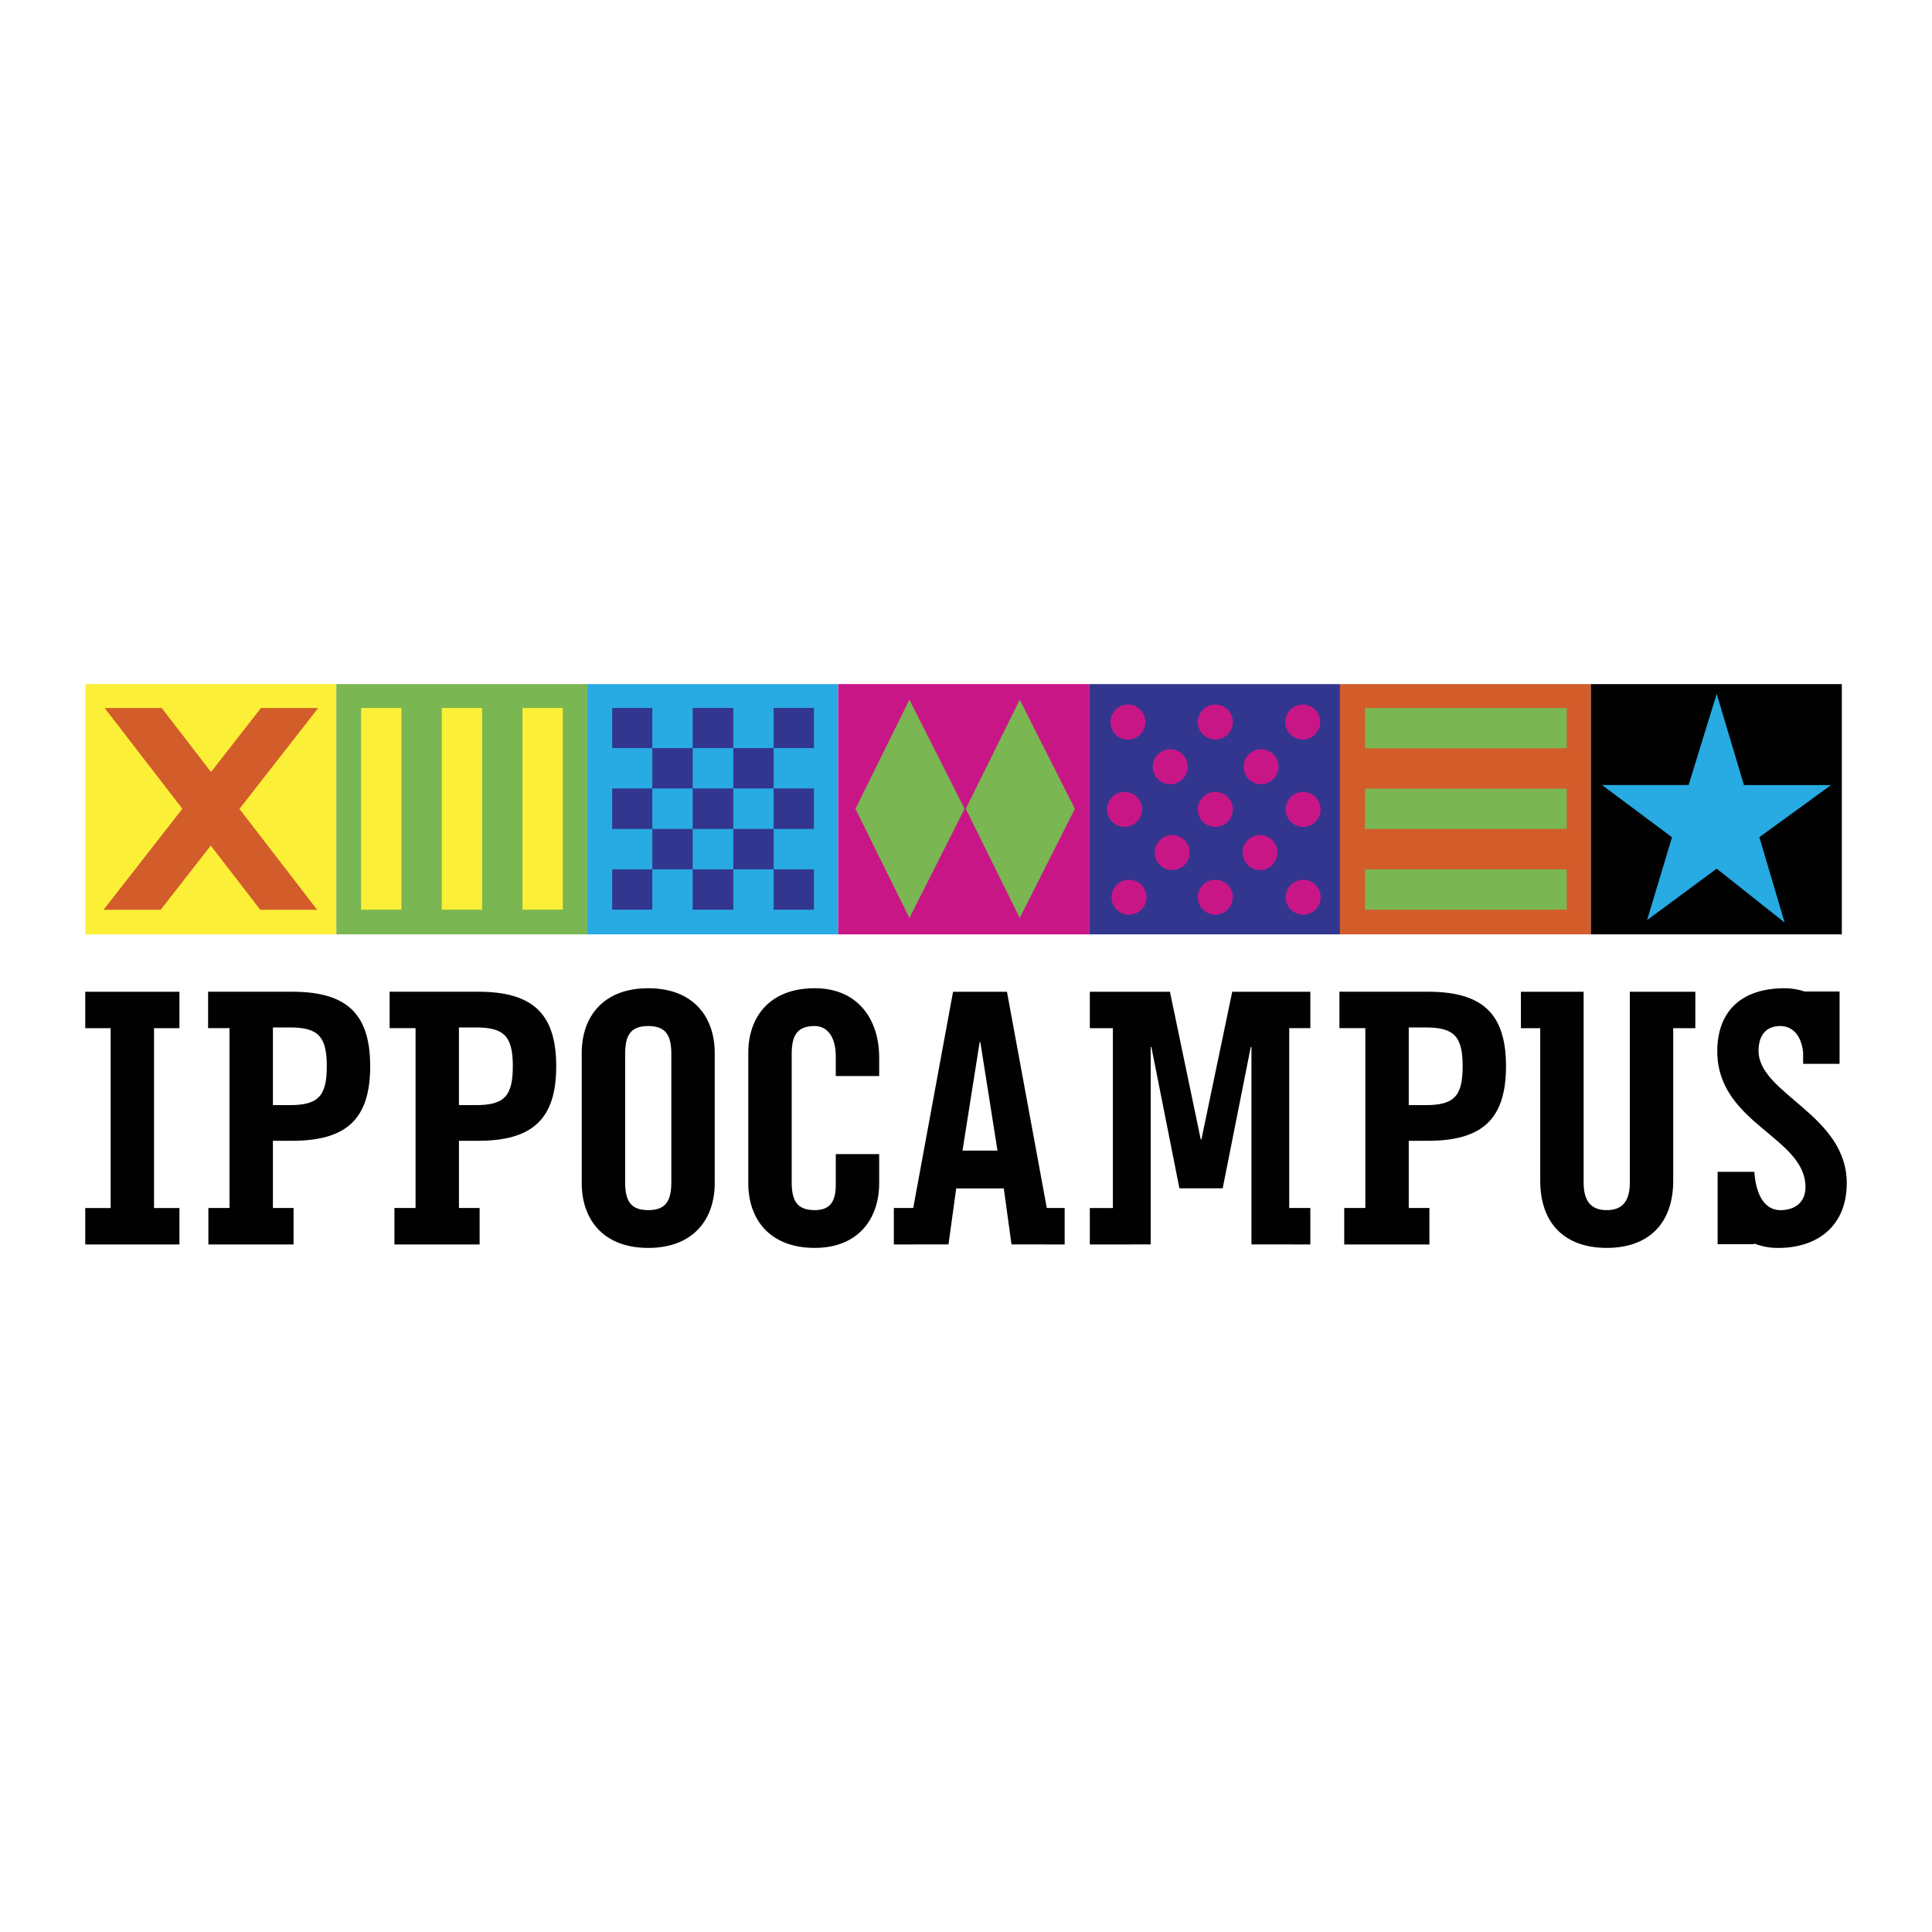 <?xml version="1.0" encoding="utf-8"?>
<!-- Generator: Adobe Illustrator 23.0.1, SVG Export Plug-In . SVG Version: 6.00 Build 0)  -->
<svg version="1.1" id="Layer_1" xmlns="http://www.w3.org/2000/svg" xmlns:xlink="http://www.w3.org/1999/xlink" x="0px" y="0px"
	 viewBox="0 0 1000 1000" style="enable-background:new 0 0 1000 1000;" xml:space="preserve">
<style type="text/css">
	.st0{fill-rule:evenodd;clip-rule:evenodd;fill:#FFFFFF;}
	.st1{fill-rule:evenodd;clip-rule:evenodd;fill:#FCEF37;}
	.st2{fill-rule:evenodd;clip-rule:evenodd;fill:#7AB651;}
	.st3{fill-rule:evenodd;clip-rule:evenodd;fill:#28AAE2;}
	.st4{fill-rule:evenodd;clip-rule:evenodd;fill:#C91687;}
	.st5{fill-rule:evenodd;clip-rule:evenodd;fill:#33368E;}
	.st6{fill-rule:evenodd;clip-rule:evenodd;fill:#D35C2B;}
	.st7{fill-rule:evenodd;clip-rule:evenodd;fill:#010101;}
</style>
<g>
	<path class="st0" d="M0,0h1000v1000H0V0z"/>
	<path class="st1" d="M44.21,354.09v129.53h129.88V354.09H44.21z"/>
	<path class="st2" d="M174.09,354.09v129.53h129.87V354.09H174.09z"/>
	<path class="st3" d="M303.96,354.09v129.53h129.87V354.09H303.96z"/>
	<path class="st4" d="M433.84,354.09v129.53h129.87V354.09H433.84z"/>
	<path class="st5" d="M563.71,354.09v129.53h129.87V354.09H563.71L563.71,354.09z"/>
	<path class="st6" d="M693.58,354.09v129.53h129.87V354.09H693.58z"/>
	<path class="st7" d="M823.45,354.09v129.53h129.88V354.09H823.45z"/>
	<path class="st1" d="M207.78,470.85V366.43H186.9v104.42L207.78,470.85L207.78,470.85z M249.55,470.85V366.43h-20.88v104.42
		L249.55,470.85L249.55,470.85z M291.32,470.85V366.43h-20.88v104.42L291.32,470.85L291.32,470.85z"/>
	<path class="st2" d="M810.93,449.97H706.51v20.88h104.42V449.97z M810.93,408.2H706.51v20.89h104.42V408.2z M810.93,366.43H706.51
		v20.89h104.42V366.43z"/>
	<path class="st6" d="M54.16,366.47l80.56,104.43h29.44L83.71,366.47H54.16z"/>
	<path class="st6" d="M164.71,366.47L83.15,470.9H53.61l81.45-104.43H164.71z"/>
	<path class="st5" d="M337.64,387.21v-20.79h-20.78v20.79H337.64z M358.53,408.1v-20.89h-20.89v20.89H358.53z M400.44,408.1v-20.89
		h-20.88v20.89H400.44z M358.53,449.96v-20.88h-20.89v20.88H358.53z M400.44,449.96v-20.88h-20.88v20.88H400.44z M379.56,387.21
		v-20.79h-21.03v20.79H379.56z M421.28,387.21v-20.79h-20.84v20.79H421.28z M337.64,429.08V408.1h-20.78v20.97H337.64z"/>
	<path class="st5" d="M379.56,429.08V408.1h-21.03v20.97H379.56z M421.28,429.08V408.1h-20.84v20.97H421.28z M337.64,470.85v-20.89
		h-20.78v20.89H337.64z M379.56,470.85v-20.89h-21.03v20.89H379.56z M421.28,470.85v-20.89h-20.84v20.89H421.28z"/>
	<path class="st4" d="M583.83,382.77c4.99,0,9.04-4.05,9.04-9.04c0-4.99-4.05-9.04-9.04-9.04c-4.99,0-9.04,4.05-9.04,9.04
		C574.79,378.73,578.84,382.77,583.83,382.77z M628.85,382.77c4.99,0.12,9.14-3.83,9.25-8.83c0.12-4.99-3.83-9.14-8.83-9.25
		c-0.14,0-0.29,0-0.43,0c-4.99,0.12-8.94,4.27-8.82,9.26C620.14,378.78,624.03,382.66,628.85,382.77z M605.72,405.91
		c5,0,9.05-4.04,9.05-9.04c0-5-4.04-9.05-9.04-9.05c0,0-0.01,0-0.01,0c-5,0-9.04,4.06-9.04,9.05
		C596.68,401.86,600.73,405.9,605.72,405.91z M652.73,405.91c5,0,9.04-4.05,9.04-9.05c0-4.99-4.05-9.04-9.04-9.04
		c-4.99,0-9.04,4.05-9.04,9.04c0,0,0,0,0,0C643.68,401.86,647.74,405.91,652.73,405.91z M582.04,427.99c4.99,0,9.04-4.04,9.05-9.04
		c0-4.99-4.04-9.04-9.04-9.05c-4.99,0-9.04,4.04-9.05,9.04C573,423.93,577.04,427.98,582.04,427.99z M629.05,427.99
		c4.99,0,9.05-4.05,9.05-9.04c0.01-5-4.04-9.05-9.04-9.06c-5-0.01-9.05,4.04-9.06,9.04c-0.01,5,4.04,9.05,9.04,9.06
		C629.05,427.99,629.05,427.99,629.05,427.99z M606.72,450.32c5,0,9.04-4.05,9.04-9.04c0-4.99-4.05-9.04-9.04-9.04
		s-9.04,4.05-9.04,9.04l0,0C597.68,446.27,601.72,450.32,606.72,450.32L606.72,450.32z M584.39,473.44c5,0,9.04-4.05,9.04-9.04
		c0-4.99-4.05-9.04-9.04-9.04s-9.04,4.05-9.04,9.04C575.34,469.39,579.39,473.44,584.39,473.44
		C584.39,473.44,584.39,473.44,584.39,473.44z M629.05,473.44c5,0,9.05-4.06,9.05-9.06c0-5-4.06-9.05-9.06-9.05c0,0,0,0,0,0
		c-5,0.01-9.04,4.08-9.03,9.08C620.03,469.4,624.07,473.43,629.05,473.44z M674.51,473.44c5,0,9.04-4.05,9.04-9.04
		c0-4.99-4.05-9.04-9.04-9.04s-9.04,4.05-9.04,9.04C665.46,469.39,669.51,473.44,674.51,473.44
		C674.51,473.44,674.51,473.44,674.51,473.44z M652.18,450.32c5,0,9.04-4.05,9.04-9.04c0-4.99-4.05-9.04-9.04-9.04
		c-4.99,0-9.04,4.05-9.04,9.04l0,0C643.14,446.27,647.18,450.32,652.18,450.32L652.18,450.32z M674.51,427.99
		c4.99,0,9.04-4.05,9.04-9.05c0-4.99-4.05-9.04-9.05-9.04c-4.99,0-9.04,4.05-9.04,9.05C665.47,423.94,669.52,427.99,674.51,427.99
		L674.51,427.99z M674.31,382.77c4.99,0,9.04-4.05,9.04-9.05c0-4.99-4.05-9.04-9.05-9.04c-4.99,0-9.04,4.05-9.04,9.05
		C665.26,378.73,669.31,382.78,674.31,382.77L674.31,382.77z"/>
	<path class="st2" d="M470.71,362.15l28.56,56.5l-28.56,56.49l-27.94-56.49L470.71,362.15z M527.81,362.15l28.56,56.5l-28.56,56.49
		l-27.93-56.49L527.81,362.15z"/>
	<path class="st3" d="M888.56,359.16l14.09,47.18h45.11l-37.12,26.98l13.09,44.19l-35.17-27.89l-36.03,26.62l12.89-42.88
		l-36.22-27.03h44.82L888.56,359.16L888.56,359.16z"/>
	<path class="st7" d="M301.1,545.02c0-18.47,10.87-33.51,34.42-33.51c23.55,0,34.42,15.03,34.42,33.51v67.39
		c0,18.46-10.87,33.51-34.42,33.51c-23.54,0-34.42-15.04-34.42-33.51V545.02L301.1,545.02z M323.57,611.85
		c0,9.79,2.89,14.51,11.95,14.51c9.06,0,11.96-4.72,11.96-14.51v-66.29c0-9.78-2.9-14.49-11.96-14.49
		c-9.06,0-11.95,4.71-11.95,14.49V611.85z M432.6,556.97v-10.14c0-11.05-5.08-15.76-10.87-15.76c-9.05,0-11.95,4.71-11.95,14.49
		v66.29c0,9.79,2.9,14.51,11.95,14.51c8.15,0,10.87-4.72,10.87-13.22v-15.78h22.46v15.04c0,18.46-10.87,33.51-33.33,33.51
		c-23.55,0-34.42-15.04-34.42-33.51v-67.39c0-18.47,10.87-33.51,34.42-33.51c22.46,0,33.33,16.31,33.33,35.87v9.6H432.6
		L432.6,556.97z M92.87,532.18v-18.86H44.12v18.86h13.15v93.09H44.12v18.87h48.75v-18.87H79.72v-93.09H92.87L92.87,532.18z
		 M151.03,590.48c27.71,0,40.58-10.68,40.58-38.58c0-27.91-12.86-38.59-40.58-38.59h-43.32v18.86h11.08v93.09h-10.93v18.87h44.09
		v-18.87h-10.69v-34.78L151.03,590.48L151.03,590.48L151.03,590.48z M141.26,531.8h8.69c14.67,0,19.2,4.52,19.2,20.1
		s-4.53,20.11-19.2,20.11h-8.69V531.8z M247.33,590.48c27.71,0,40.57-10.68,40.57-38.58c0-27.91-12.86-38.59-40.57-38.59h-45.66
		v18.86h13.42v93.09h-10.93v18.87h44.09v-18.87h-10.7v-34.78L247.33,590.48L247.33,590.48L247.33,590.48z M237.55,531.8h8.69
		c14.67,0,19.2,4.52,19.2,20.1s-4.53,20.11-19.2,20.11h-8.69V531.8z M738.95,590.48c27.7,0,40.56-10.68,40.56-38.58
		c0-27.91-12.86-38.59-40.56-38.59h-45.67v18.86h13.42v93.09h-10.93v18.87h44.09v-18.87h-10.69v-34.78L738.95,590.48L738.95,590.48z
		 M729.17,531.8h8.71c14.66,0,19.19,4.52,19.19,20.1s-4.53,20.11-19.19,20.11h-8.71V531.8z M541.82,625.26L521.2,513.32h-27.9
		l-20.62,111.94h-10.02v18.87l28.28-0.03l3.99-28.98h24.63l3.99,28.98l27.52,0.03v-18.87H541.82L541.82,625.26z M498.19,595.56
		l8.87-56.15h0.36l8.88,56.15H498.19z M877.51,513.32H843.6v98.72c0,9.6-3.81,14.32-11.95,14.32c-8.16,0-11.97-4.72-11.97-14.32
		v-98.72h-32.46v18.86h10v78.95c0,22.46,13.04,34.78,34.42,34.78c21.37,0,34.41-12.32,34.41-34.78v-78.95h11.45L877.51,513.32
		L877.51,513.32z M678.23,532.18v-18.86h-40.43l-15.95,76.43h-0.35l-15.94-76.43h-41.47v18.86h11.93v93.09h-11.93v18.87l31.5-0.03
		V541.93h0.36l14.52,73.15h22.39l14.53-73.15h0.36V644.1l30.48,0.03v-18.87H667.3v-93.09H678.23z M910.23,543.93
		c0-8.15,3.98-12.86,11.24-12.86c4.94,0,10.7,3.15,11.83,13.69v5.89h18.86v-37.46h-18.11c-3.36-1.13-6.88-1.7-10.42-1.68
		c-22.1,0-34.77,11.78-34.77,32.61c0,37.5,45.65,44.37,45.65,70.29c0,7.78-5.25,11.96-13.04,11.96c-7.25,0-12.5-6.54-13.41-19.76
		l-0.17,0.03v-0.11h-18.85v37.46h18.85v-0.39c3.97,1.57,8.21,2.36,12.48,2.33c21.02,0,35.51-11.96,35.51-33.51
		C955.88,576.9,910.23,566.21,910.23,543.93L910.23,543.93z"/>
</g>
</svg>
